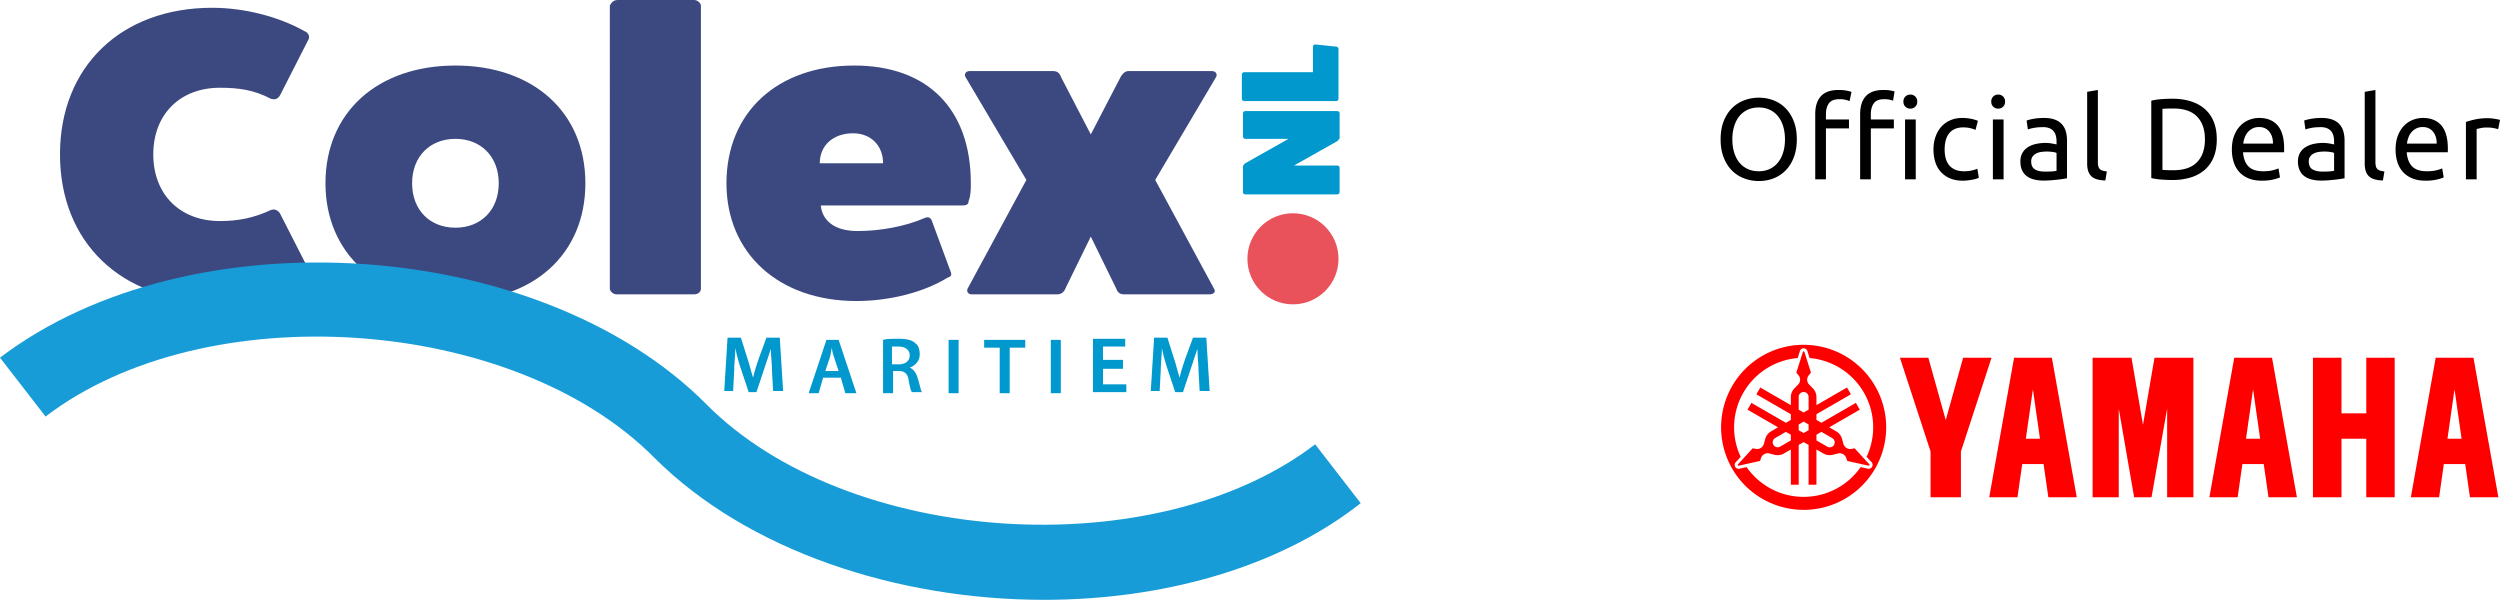 <svg xmlns="http://www.w3.org/2000/svg" id="Layer_2" width="208.394" height="50" data-name="Layer 2"><defs><style>.cls-4{fill:#3c4980}</style></defs><g id="Layer_1-2" data-name="Layer 1"><g id="colex"><path d="M25.74 22.5c.093.278 0 .463-.37.648-2.13 1.204-5 1.944-7.685 1.944C10.092 25.093 5 20.186 5 12.87 5 5.556 10.092.648 17.685.648c2.685 0 5.556.74 7.685 1.944.278.093.463.37.37.649l-2.407 4.722c-.185.278-.37.37-.74.278-1.39-.741-2.686-.926-4.26-.926-3.333 0-5.555 2.222-5.555 5.555s2.222 5.556 5.555 5.556c1.574 0 2.87-.278 4.26-.926.277-.093.555 0 .74.278l2.408 4.722Zm23.056-7.222c0 5.926-4.352 9.815-10.833 9.815S27.13 21.11 27.13 15.278c0-5.926 4.352-9.815 10.833-9.815s10.833 3.889 10.833 9.815Zm-14.444 0c0 2.222 1.481 3.703 3.611 3.703s3.611-1.481 3.611-3.703-1.481-3.704-3.611-3.704-3.611 1.482-3.611 3.704ZM57.87 0c.278 0 .556.278.556.463v23.611c0 .278-.278.463-.556.463H51.39c-.278 0-.556-.278-.556-.463V.463c.093-.185.278-.463.648-.463h6.39Zm21.39 22.685c.092.278 0 .37-.279.463-1.944 1.204-4.814 1.945-7.592 1.945-6.482 0-10.833-3.982-10.833-9.815 0-5.926 4.259-9.815 10.648-9.815 6.11 0 9.722 3.611 9.722 9.815 0 .463 0 1.018-.185 1.481 0 .278-.185.37-.556.37h-11.76s0 2.13 3.056 2.13c1.852 0 3.982-.37 5.649-1.11.277-.093.463 0 .555.277l1.574 4.26Zm-5.649-9.074c0-1.481-1.018-2.5-2.5-2.5-1.667 0-2.778 1.019-2.778 2.5h5.278Z" class="cls-4"/><path d="M101.019 5.926c.277 0 .462.185.37.463L96.296 15l4.908 9.074c.185.278-.093.463-.37.463h-7.13c-.37 0-.556-.185-.648-.463l-2.13-4.352-2.13 4.352a.696.696 0 0 1-.648.463h-7.13c-.277 0-.462-.185-.37-.463L85.556 15l-5.093-8.611c-.092-.278.093-.463.37-.463h6.945c.37 0 .555.185.648.463l2.5 4.815 2.5-4.815c.185-.278.37-.463.648-.463h6.945Z" class="cls-4"/><path d="M87.037 50c-12.222 0-24.722-4.074-32.5-11.852-11.76-11.852-37.407-13.611-50.74-3.426L0 29.815c15.833-12.037 45-10.093 58.889 3.889 11.76 11.852 37.407 13.518 50.74 3.333l3.797 4.907C106.482 47.407 96.759 50 87.037 50Z" style="fill:#189cd8"/><path d="M64.352 30.926c0-.556-.093-1.296-.093-1.852l-.555 1.667-.648 1.944h-.648l-.649-1.944c-.185-.556-.37-1.204-.463-1.76 0 .556-.092 1.297-.092 1.852l-.093 1.76h-.74l.277-4.445h1.111l.556 1.76c.185.555.278 1.018.463 1.574.093-.463.278-1.019.463-1.575l.648-1.759H65l.278 4.445h-.833l-.093-1.667Zm4.26.556-.371 1.296h-.834l1.482-4.445h1.018l1.482 4.445h-.926l-.37-1.296H68.61Zm1.295-.556-.37-1.111c-.093-.278-.185-.556-.185-.834-.093.278-.093.556-.185.834l-.37 1.11h1.11Zm3.704-2.593c.278-.092.74-.092 1.296-.092.648 0 1.111.092 1.39.37.277.185.37.556.37.926 0 .556-.37.926-.834 1.111.278.093.556.463.649.833.185.556.277 1.111.37 1.204h-.833c-.093-.093-.186-.463-.278-1.018-.093-.556-.37-.741-.833-.741h-.463v1.852h-.834v-4.445Zm.833 2.037h.463c.556 0 .926-.277.926-.74s-.37-.741-.926-.741h-.555v1.482h.092Zm5.463-2.037v4.445h-.833v-4.445h.833Zm3.426.649h-1.296v-.649h3.426v.649h-1.296v3.796h-.834v-3.796Zm5.093-.649v4.445h-.833v-4.445h.833Zm5.185 2.408h-1.667v1.296h1.945v.648H91.11v-4.444h2.685v.648h-1.852v1.11h1.667v.742Zm6.296.185c0-.556-.092-1.296-.092-1.852l-.556 1.667-.648 1.944h-.648l-.648-1.944c-.185-.556-.37-1.204-.463-1.76 0 .556-.093 1.297-.093 1.852l-.092 1.76h-.741l.278-4.445h1.11l.556 1.76c.186.555.278 1.018.463 1.574.093-.463.278-1.019.463-1.575l.649-1.759h1.11l.278 4.445H100l-.092-1.667Zm3.704-21.482a.2.2 0 0 1 .185-.185h7.685a.2.2 0 0 1 .186.185v2.037c0 .093-.093.186-.186.278l-3.61 2.037h3.61a.2.2 0 0 1 .186.185v2.037a.2.2 0 0 1-.186.186h-7.685a.2.2 0 0 1-.185-.186v-2.13c0-.092.093-.184.185-.277l3.611-2.037h-3.61a.2.2 0 0 1-.186-.185V9.444Zm5.833-5.555a.2.2 0 0 1 .186-.185l1.759.185a.2.2 0 0 1 .185.185v4.167a.2.2 0 0 1-.185.185h-7.685a.2.2 0 0 1-.185-.185V6.204a.2.2 0 0 1 .185-.185h5.74v-2.13Z" style="fill:#0098cd"/><circle cx="107.778" cy="21.574" r="3.796" style="fill:#e9515b"/><g id="Yamaha_logo" data-name="Yamaha logo"><path d="M143.426 11.617c0-.57.085-1.072.254-1.507s.4-.798.691-1.089.63-.51 1.018-.658c.386-.146.797-.22 1.233-.22.428 0 .833.073 1.214.22.38.148.715.367 1.002.658s.517.654.687 1.09.254.936.254 1.506-.085 1.072-.254 1.507-.399.798-.687 1.089-.622.51-1.002.657-.786.22-1.214.22c-.436 0-.847-.073-1.233-.22-.388-.147-.727-.366-1.018-.657s-.521-.654-.69-1.09-.255-.936-.255-1.506Zm.979 0c0 .403.05.77.153 1.099.103.33.248.61.437.84.189.23.419.407.69.532.273.125.578.187.917.187s.643-.062.912-.187.497-.302.686-.533c.189-.23.335-.51.437-.84.102-.329.154-.695.154-1.098s-.052-.77-.154-1.099c-.102-.33-.248-.61-.437-.84s-.417-.407-.686-.532c-.268-.125-.572-.187-.912-.187s-.644.062-.916.187-.502.302-.691.532-.334.51-.437.84a3.69 3.69 0 0 0-.153 1.099ZM153.262 7.5c.263 0 .488.02.677.058.189.038.322.073.398.105l-.163.768a1.663 1.663 0 0 0-.326-.11 2.169 2.169 0 0 0-.518-.053c-.416 0-.707.113-.874.34-.166.228-.25.533-.25.917v.432h1.92v.748h-1.92v4.242h-.892V9.506c0-.64.157-1.134.47-1.483.314-.349.807-.523 1.479-.523Zm3.743 0c.224 0 .416.014.576.043.16.029.275.056.345.082l-.124.768a2.701 2.701 0 0 0-.288-.082 1.936 1.936 0 0 0-.442-.043c-.416 0-.707.113-.873.34s-.25.533-.25.917v.432h1.92v.748h-1.92v4.242h-.892V9.506c0-.64.157-1.134.47-1.483s.806-.523 1.478-.523Zm2.236 1.555a.558.558 0 0 1-.576-.585.559.559 0 0 1 .576-.586.558.558 0 0 1 .576.585.558.558 0 0 1-.576.586Zm.451 5.892h-.892v-4.99h.892v4.99ZM163.617 15.062c-.403 0-.756-.064-1.06-.192a2.13 2.13 0 0 1-1.234-1.358 3.41 3.41 0 0 1-.153-1.05c0-.384.056-.736.168-1.056s.27-.597.475-.83a2.13 2.13 0 0 1 .753-.547c.298-.131.629-.197.993-.197.224 0 .448.02.672.058.224.038.439.099.643.182l-.201.758c-.135-.064-.29-.115-.466-.154s-.363-.057-.561-.057c-.5 0-.882.157-1.147.47-.265.314-.398.771-.398 1.373 0 .268.03.514.09.739.062.223.158.415.289.575.13.16.299.283.504.37.204.086.454.13.748.13.237 0 .451-.023.643-.068s.342-.093.451-.144l.125.748a.925.925 0 0 1-.22.092c-.097.029-.205.054-.327.076s-.251.042-.389.058-.27.024-.398.024ZM166.563 9.055a.558.558 0 0 1-.576-.585.559.559 0 0 1 .576-.586.558.558 0 0 1 .576.585.558.558 0 0 1-.576.586Zm.451 5.892h-.892v-4.99h.892v4.99ZM170.383 9.832c.357 0 .66.047.906.14.247.092.445.223.595.393.15.17.258.37.322.604.064.234.096.491.096.773v3.119l-.322.053a8.846 8.846 0 0 1-.465.062c-.173.019-.36.036-.561.053a7.732 7.732 0 0 1-.6.024c-.282 0-.541-.03-.778-.087a1.743 1.743 0 0 1-.614-.273c-.173-.125-.307-.29-.403-.495s-.144-.45-.144-.738c0-.276.056-.512.168-.71.112-.199.264-.359.456-.48a2.12 2.12 0 0 1 .671-.27c.256-.057.525-.086.807-.086a3.289 3.289 0 0 1 .552.053 19.853 19.853 0 0 1 .36.072v-.25c0-.146-.017-.292-.049-.436a.999.999 0 0 0-.172-.384.874.874 0 0 0-.341-.269 1.34 1.34 0 0 0-.562-.1c-.294 0-.551.02-.772.062-.22.042-.386.085-.494.13l-.106-.74c.115-.05.307-.1.576-.148a4.95 4.95 0 0 1 .873-.072Zm.076 4.472c.211 0 .399-.005.562-.014.163-.01.299-.028.408-.053v-1.488c-.065-.032-.168-.059-.312-.081a3.52 3.52 0 0 0-.95-.005c-.15.02-.288.06-.413.12s-.229.144-.312.25a.654.654 0 0 0-.125.417c0 .32.103.542.307.667s.483.187.835.187ZM175.497 15.043c-.55-.013-.94-.131-1.17-.355-.231-.224-.346-.573-.346-1.046V7.653l.893-.153v5.998c0 .147.012.268.038.365a.5.5 0 0 0 .124.23c.058.057.135.1.23.13.097.028.215.052.356.071l-.125.749ZM184.786 11.617c0 .576-.09 1.076-.268 1.502s-.432.777-.759 1.056a3.208 3.208 0 0 1-1.17.623 5.138 5.138 0 0 1-1.497.207c-.27 0-.565-.012-.888-.034s-.616-.066-.878-.13V8.392c.262-.063.555-.107.878-.13s.619-.033.887-.033c.544 0 1.043.07 1.497.207s.845.345 1.171.624c.327.278.58.63.759 1.055.179.426.268.926.268 1.502Zm-3.618 2.572c.883 0 1.542-.226 1.977-.677.435-.45.653-1.082.653-1.895s-.218-1.444-.653-1.895c-.435-.451-1.094-.677-1.977-.677-.262 0-.465.004-.609.01a5.312 5.312 0 0 0-.302.019v5.086c.057.007.158.013.302.02.144.006.347.009.61.009ZM186.043 12.462c0-.442.064-.827.192-1.157.128-.33.298-.603.509-.82.211-.218.454-.381.73-.49s.556-.163.844-.163c.672 0 1.186.21 1.545.629.358.419.537 1.057.537 1.914v.149c0 .06-.003.117-.01.168h-3.416c.039.518.189.912.451 1.18.263.269.672.403 1.229.403.313 0 .577-.027.791-.081s.376-.107.485-.159l.125.749c-.11.057-.3.118-.57.182-.273.064-.582.096-.927.096-.435 0-.811-.065-1.128-.197a2.1 2.1 0 0 1-.782-.542 2.211 2.211 0 0 1-.456-.82 3.477 3.477 0 0 1-.149-1.041Zm3.426-.49c.006-.403-.094-.734-.302-.993-.208-.26-.494-.389-.859-.389-.205 0-.385.04-.542.12-.157.08-.29.184-.398.312s-.194.275-.255.441-.1.336-.12.509h2.476ZM193.52 9.832c.358 0 .66.047.906.14s.444.223.595.393c.15.17.258.37.322.604s.095.491.095.773v3.119l-.32.053a9.597 9.597 0 0 1-.466.062c-.173.019-.36.036-.562.053a7.72 7.72 0 0 1-.6.024 3.3 3.3 0 0 1-.777-.087 1.744 1.744 0 0 1-.614-.273 1.253 1.253 0 0 1-.403-.495 1.724 1.724 0 0 1-.144-.738c0-.276.056-.512.168-.71.112-.199.263-.359.456-.48a2.12 2.12 0 0 1 .671-.27c.256-.057.525-.086.806-.086a3.261 3.261 0 0 1 .552.053 21.214 21.214 0 0 1 .36.072v-.25c0-.146-.016-.292-.048-.436s-.09-.272-.173-.384a.873.873 0 0 0-.34-.269 1.343 1.343 0 0 0-.562-.1c-.294 0-.552.02-.772.062-.22.042-.386.085-.495.13l-.105-.74c.115-.05.307-.1.576-.148.269-.048.56-.072.873-.072Zm.076 4.472c.211 0 .398-.005.562-.014.162-.01.299-.028.407-.053v-1.488c-.063-.032-.168-.059-.311-.081a3.514 3.514 0 0 0-.95-.005c-.15.02-.288.06-.414.12a.88.88 0 0 0-.31.25.653.653 0 0 0-.126.417c0 .32.102.542.307.667.205.124.483.187.835.187ZM198.634 15.043c-.55-.013-.94-.131-1.17-.355-.23-.224-.346-.573-.346-1.046V7.653l.892-.153v5.998c0 .147.013.268.038.365a.507.507 0 0 0 .125.23.54.54 0 0 0 .23.13c.097.028.215.052.356.071l-.125.749ZM199.69 12.462c0-.442.064-.827.192-1.157.128-.33.297-.603.508-.82.211-.218.455-.381.73-.49s.557-.163.844-.163c.672 0 1.187.21 1.545.629.358.419.537 1.057.537 1.914v.149c0 .06-.003.117-.009.168h-3.417c.04.518.189.912.452 1.18.262.269.671.403 1.228.403.313 0 .577-.027.792-.081s.376-.107.484-.159l.125.749c-.109.057-.3.118-.57.182-.273.064-.581.096-.927.096-.435 0-.811-.065-1.127-.197a2.1 2.1 0 0 1-.783-.542 2.211 2.211 0 0 1-.456-.82 3.477 3.477 0 0 1-.148-1.041Zm3.426-.49c.006-.403-.095-.734-.303-.993-.208-.26-.494-.389-.858-.389-.206 0-.386.04-.543.12-.157.08-.29.184-.398.312s-.194.275-.254.441-.101.336-.12.509h2.476ZM207.396 9.851a4.201 4.201 0 0 1 .557.053c.095.016.183.032.264.048.08.016.138.03.177.043l-.154.778a3.046 3.046 0 0 0-.35-.092 3.079 3.079 0 0 0-.628-.052c-.167 0-.332.017-.495.052l-.321.072v4.194h-.893v-4.78c.211-.076.473-.148.787-.215s.666-.1 1.056-.1Z"/><path d="M195.181 29.822v4.632h2.067v-4.633h2.367v11.63h-2.37v-4.88h-2.063v4.88h-2.38V29.82h2.38Zm-20.747 0V41.45h2.18v-7.393l1.282 7.393h1.45l1.302-7.393v7.393h2.188V29.821h-3.243l-.958 5.591-.958-5.59h-3.243Zm-16.06 0 2.553 7.812v3.816h2.53v-3.816l2.553-7.813h-2.368l-1.45 5.196-1.45-5.196h-2.368Zm14.739 11.628h-2.368l-.397-2.767h-1.78l-.396 2.767h-2.354l2.07-11.629h3.151l2.074 11.63Zm-4.243-4.879h1.177l-.588-4.121-.589 4.121Zm22.594 4.88h-2.367l-.397-2.768h-1.78l-.396 2.767h-2.354l2.07-11.629h3.151l2.073 11.63Zm-4.242-4.88h1.177l-.588-4.121-.589 4.121Zm21.035 4.88h-2.368l-.396-2.768h-1.78l-.396 2.767h-2.354l2.07-11.629h3.15l2.074 11.63Zm-4.242-4.88h1.176l-.588-4.121-.588 4.121Zm-53.668-7.83a6.88 6.88 0 1 0 0 13.76 6.88 6.88 0 0 0 0-13.76Zm5.705 10.173a.326.326 0 0 1-.353.156l-.599-.133c-1.047 1.499-2.785 2.48-4.753 2.48s-3.705-.981-4.753-2.48l-.598.133a.325.325 0 0 1-.354-.156.325.325 0 0 1 .043-.384l.413-.45a5.797 5.797 0 0 1 4.754-8.234l.184-.585a.326.326 0 0 1 .623 0l.184.584a5.797 5.797 0 0 1 4.754 8.234l.413.45c.097.106.114.26.042.385Zm-.298-.096a.069.069 0 0 0 .066-.114l-1.222-1.334-.271.048a.582.582 0 0 1-.665-.42l-.112-.406a1.063 1.063 0 0 0-.495-.64l-.575-.332 2.547-1.47-.326-.567-2.875 1.66-.412-.239v-.476l2.874-1.66-.327-.566-2.547 1.471v-.664c0-.292-.118-.556-.307-.749l-.295-.299a.583.583 0 0 1-.032-.786l.177-.21-.544-1.726a.069.069 0 0 0-.131 0l-.544 1.725.177.21a.582.582 0 0 1-.032.787l-.295.3c-.19.192-.307.456-.307.748v.664l-2.547-1.47-.327.565 2.874 1.66v.476l-.413.239-2.874-1.66-.327.566 2.548 1.47-.575.333c-.253.146-.424.38-.495.64l-.112.406a.583.583 0 0 1-.665.42l-.27-.048-1.223 1.334a.069.069 0 0 0 .066.114l1.766-.392.094-.258a.582.582 0 0 1 .696-.366l.407.106c.262.068.55.037.802-.109l.575-.332v2.941h.654V37.09l.413-.239.412.239v3.318h.654v-2.941l.575.332c.253.146.54.177.802.109l.407-.106a.582.582 0 0 1 .696.366l.094.258 1.767.392Zm-5.407-2.721-.413-.238v-.477l.413-.238.413.238v.477l-.413.238Zm-.412-2.988a.413.413 0 1 1 .825 0v1.042l-.413.238-.412-.238v-1.042Zm-1.556 4.124a.413.413 0 0 1-.413-.715l.902-.52.413.238v.477l-.902.52Zm4.5-.15a.413.413 0 0 1-.563.15l-.902-.52v-.477l.413-.238.901.52a.413.413 0 0 1 .152.564Z" style="fill:red"/></g></g></g></svg>